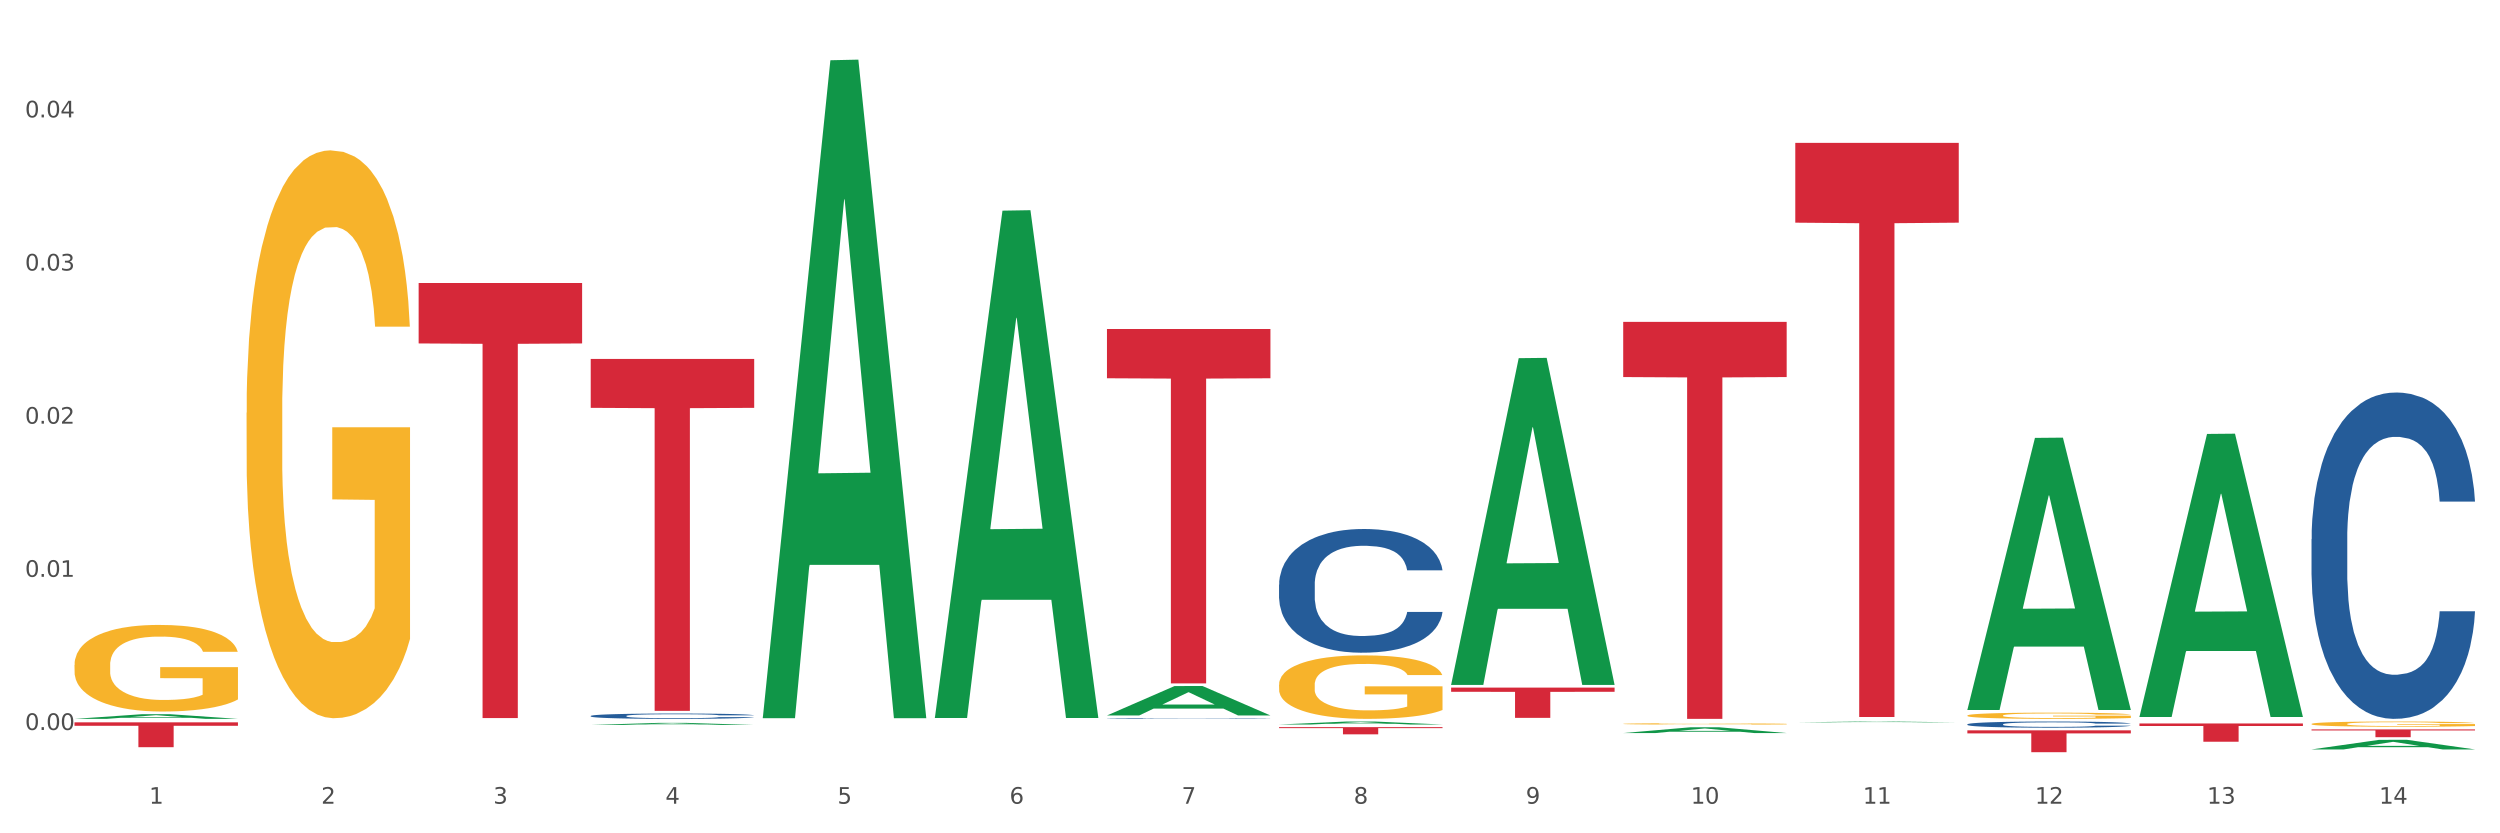 <?xml version="1.0" encoding="utf-8" standalone="no"?>
<!DOCTYPE svg PUBLIC "-//W3C//DTD SVG 1.1//EN"
  "http://www.w3.org/Graphics/SVG/1.1/DTD/svg11.dtd">
<svg xmlns:xlink="http://www.w3.org/1999/xlink" width="1080pt" height="360pt" viewBox="0 0 1080 360" xmlns="http://www.w3.org/2000/svg" version="1.1">
 <rect x="0" y="0" width="1080" height="360" fill="#333333" stroke="none"/>
 <defs>
  <style type="text/css">*{stroke-linejoin: round; stroke-linecap: butt}</style>
 </defs>
 <g id="figure_1">
  <g id="patch_1">
   <path d="M 0 360 
L 1080 360 
L 1080 0 
L 0 0 
z
" style="fill: #ffffff; stroke: #ffffff; stroke-linejoin: miter"/>
  </g>
  <g id="axes_1">
   <g id="matplotlib.axis_1">
    <g id="xtick_1">
     <g id="text_1">
      <!-- 1 -->
      <g style="fill: #4d4d4d" transform="translate(64.432 347.204) scale(0.096 -0.096)">
       <defs>
        <path id="DejaVuSans-31" d="M 794 531 
L 1825 531 
L 1825 4091 
L 703 3866 
L 703 4441 
L 1819 4666 
L 2450 4666 
L 2450 531 
L 3481 531 
L 3481 0 
L 794 0 
L 794 531 
z
" transform="scale(0.016)"/>
       </defs>
       <use xlink:href="#DejaVuSans-31"/>
      </g>
     </g>
    </g>
    <g id="xtick_2">
     <g id="text_2">
      <!-- 2 -->
      <g style="fill: #4d4d4d" transform="translate(138.771 347.204) scale(0.096 -0.096)">
       <defs>
        <path id="DejaVuSans-32" d="M 1228 531 
L 3431 531 
L 3431 0 
L 469 0 
L 469 531 
Q 828 903 1448 1529 
Q 2069 2156 2228 2338 
Q 2531 2678 2651 2914 
Q 2772 3150 2772 3378 
Q 2772 3750 2511 3984 
Q 2250 4219 1831 4219 
Q 1534 4219 1204 4116 
Q 875 4013 500 3803 
L 500 4441 
Q 881 4594 1212 4672 
Q 1544 4750 1819 4750 
Q 2544 4750 2975 4387 
Q 3406 4025 3406 3419 
Q 3406 3131 3298 2873 
Q 3191 2616 2906 2266 
Q 2828 2175 2409 1742 
Q 1991 1309 1228 531 
z
" transform="scale(0.016)"/>
       </defs>
       <use xlink:href="#DejaVuSans-32"/>
      </g>
     </g>
    </g>
    <g id="xtick_3">
     <g id="text_3">
      <!-- 3 -->
      <g style="fill: #4d4d4d" transform="translate(213.109 347.204) scale(0.096 -0.096)">
       <defs>
        <path id="DejaVuSans-33" d="M 2597 2516 
Q 3050 2419 3304 2112 
Q 3559 1806 3559 1356 
Q 3559 666 3084 287 
Q 2609 -91 1734 -91 
Q 1441 -91 1130 -33 
Q 819 25 488 141 
L 488 750 
Q 750 597 1062 519 
Q 1375 441 1716 441 
Q 2309 441 2620 675 
Q 2931 909 2931 1356 
Q 2931 1769 2642 2001 
Q 2353 2234 1838 2234 
L 1294 2234 
L 1294 2753 
L 1863 2753 
Q 2328 2753 2575 2939 
Q 2822 3125 2822 3475 
Q 2822 3834 2567 4026 
Q 2313 4219 1838 4219 
Q 1578 4219 1281 4162 
Q 984 4106 628 3988 
L 628 4550 
Q 988 4650 1302 4700 
Q 1616 4750 1894 4750 
Q 2613 4750 3031 4423 
Q 3450 4097 3450 3541 
Q 3450 3153 3228 2886 
Q 3006 2619 2597 2516 
z
" transform="scale(0.016)"/>
       </defs>
       <use xlink:href="#DejaVuSans-33"/>
      </g>
     </g>
    </g>
    <g id="xtick_4">
     <g id="text_4">
      <!-- 4 -->
      <g style="fill: #4d4d4d" transform="translate(287.448 347.204) scale(0.096 -0.096)">
       <defs>
        <path id="DejaVuSans-34" d="M 2419 4116 
L 825 1625 
L 2419 1625 
L 2419 4116 
z
M 2253 4666 
L 3047 4666 
L 3047 1625 
L 3713 1625 
L 3713 1100 
L 3047 1100 
L 3047 0 
L 2419 0 
L 2419 1100 
L 313 1100 
L 313 1709 
L 2253 4666 
z
" transform="scale(0.016)"/>
       </defs>
       <use xlink:href="#DejaVuSans-34"/>
      </g>
     </g>
    </g>
    <g id="xtick_5">
     <g id="text_5">
      <!-- 5 -->
      <g style="fill: #4d4d4d" transform="translate(361.787 347.204) scale(0.096 -0.096)">
       <defs>
        <path id="DejaVuSans-35" d="M 691 4666 
L 3169 4666 
L 3169 4134 
L 1269 4134 
L 1269 2991 
Q 1406 3038 1543 3061 
Q 1681 3084 1819 3084 
Q 2600 3084 3056 2656 
Q 3513 2228 3513 1497 
Q 3513 744 3044 326 
Q 2575 -91 1722 -91 
Q 1428 -91 1123 -41 
Q 819 9 494 109 
L 494 744 
Q 775 591 1075 516 
Q 1375 441 1709 441 
Q 2250 441 2565 725 
Q 2881 1009 2881 1497 
Q 2881 1984 2565 2268 
Q 2250 2553 1709 2553 
Q 1456 2553 1204 2497 
Q 953 2441 691 2322 
L 691 4666 
z
" transform="scale(0.016)"/>
       </defs>
       <use xlink:href="#DejaVuSans-35"/>
      </g>
     </g>
    </g>
    <g id="xtick_6">
     <g id="text_6">
      <!-- 6 -->
      <g style="fill: #4d4d4d" transform="translate(436.125 347.204) scale(0.096 -0.096)">
       <defs>
        <path id="DejaVuSans-36" d="M 2113 2584 
Q 1688 2584 1439 2293 
Q 1191 2003 1191 1497 
Q 1191 994 1439 701 
Q 1688 409 2113 409 
Q 2538 409 2786 701 
Q 3034 994 3034 1497 
Q 3034 2003 2786 2293 
Q 2538 2584 2113 2584 
z
M 3366 4563 
L 3366 3988 
Q 3128 4100 2886 4159 
Q 2644 4219 2406 4219 
Q 1781 4219 1451 3797 
Q 1122 3375 1075 2522 
Q 1259 2794 1537 2939 
Q 1816 3084 2150 3084 
Q 2853 3084 3261 2657 
Q 3669 2231 3669 1497 
Q 3669 778 3244 343 
Q 2819 -91 2113 -91 
Q 1303 -91 875 529 
Q 447 1150 447 2328 
Q 447 3434 972 4092 
Q 1497 4750 2381 4750 
Q 2619 4750 2861 4703 
Q 3103 4656 3366 4563 
z
" transform="scale(0.016)"/>
       </defs>
       <use xlink:href="#DejaVuSans-36"/>
      </g>
     </g>
    </g>
    <g id="xtick_7">
     <g id="text_7">
      <!-- 7 -->
      <g style="fill: #4d4d4d" transform="translate(510.464 347.204) scale(0.096 -0.096)">
       <defs>
        <path id="DejaVuSans-37" d="M 525 4666 
L 3525 4666 
L 3525 4397 
L 1831 0 
L 1172 0 
L 2766 4134 
L 525 4134 
L 525 4666 
z
" transform="scale(0.016)"/>
       </defs>
       <use xlink:href="#DejaVuSans-37"/>
      </g>
     </g>
    </g>
    <g id="xtick_8">
     <g id="text_8">
      <!-- 8 -->
      <g style="fill: #4d4d4d" transform="translate(584.803 347.204) scale(0.096 -0.096)">
       <defs>
        <path id="DejaVuSans-38" d="M 2034 2216 
Q 1584 2216 1326 1975 
Q 1069 1734 1069 1313 
Q 1069 891 1326 650 
Q 1584 409 2034 409 
Q 2484 409 2743 651 
Q 3003 894 3003 1313 
Q 3003 1734 2745 1975 
Q 2488 2216 2034 2216 
z
M 1403 2484 
Q 997 2584 770 2862 
Q 544 3141 544 3541 
Q 544 4100 942 4425 
Q 1341 4750 2034 4750 
Q 2731 4750 3128 4425 
Q 3525 4100 3525 3541 
Q 3525 3141 3298 2862 
Q 3072 2584 2669 2484 
Q 3125 2378 3379 2068 
Q 3634 1759 3634 1313 
Q 3634 634 3220 271 
Q 2806 -91 2034 -91 
Q 1263 -91 848 271 
Q 434 634 434 1313 
Q 434 1759 690 2068 
Q 947 2378 1403 2484 
z
M 1172 3481 
Q 1172 3119 1398 2916 
Q 1625 2713 2034 2713 
Q 2441 2713 2670 2916 
Q 2900 3119 2900 3481 
Q 2900 3844 2670 4047 
Q 2441 4250 2034 4250 
Q 1625 4250 1398 4047 
Q 1172 3844 1172 3481 
z
" transform="scale(0.016)"/>
       </defs>
       <use xlink:href="#DejaVuSans-38"/>
      </g>
     </g>
    </g>
    <g id="xtick_9">
     <g id="text_9">
      <!-- 9 -->
      <g style="fill: #4d4d4d" transform="translate(659.142 347.204) scale(0.096 -0.096)">
       <defs>
        <path id="DejaVuSans-39" d="M 703 97 
L 703 672 
Q 941 559 1184 500 
Q 1428 441 1663 441 
Q 2288 441 2617 861 
Q 2947 1281 2994 2138 
Q 2813 1869 2534 1725 
Q 2256 1581 1919 1581 
Q 1219 1581 811 2004 
Q 403 2428 403 3163 
Q 403 3881 828 4315 
Q 1253 4750 1959 4750 
Q 2769 4750 3195 4129 
Q 3622 3509 3622 2328 
Q 3622 1225 3098 567 
Q 2575 -91 1691 -91 
Q 1453 -91 1209 -44 
Q 966 3 703 97 
z
M 1959 2075 
Q 2384 2075 2632 2365 
Q 2881 2656 2881 3163 
Q 2881 3666 2632 3958 
Q 2384 4250 1959 4250 
Q 1534 4250 1286 3958 
Q 1038 3666 1038 3163 
Q 1038 2656 1286 2365 
Q 1534 2075 1959 2075 
z
" transform="scale(0.016)"/>
       </defs>
       <use xlink:href="#DejaVuSans-39"/>
      </g>
     </g>
    </g>
    <g id="xtick_10">
     <g id="text_10">
      <!-- 10 -->
      <g style="fill: #4d4d4d" transform="translate(730.426 347.204) scale(0.096 -0.096)">
       <defs>
        <path id="DejaVuSans-30" d="M 2034 4250 
Q 1547 4250 1301 3770 
Q 1056 3291 1056 2328 
Q 1056 1369 1301 889 
Q 1547 409 2034 409 
Q 2525 409 2770 889 
Q 3016 1369 3016 2328 
Q 3016 3291 2770 3770 
Q 2525 4250 2034 4250 
z
M 2034 4750 
Q 2819 4750 3233 4129 
Q 3647 3509 3647 2328 
Q 3647 1150 3233 529 
Q 2819 -91 2034 -91 
Q 1250 -91 836 529 
Q 422 1150 422 2328 
Q 422 3509 836 4129 
Q 1250 4750 2034 4750 
z
" transform="scale(0.016)"/>
       </defs>
       <use xlink:href="#DejaVuSans-31"/>
       <use xlink:href="#DejaVuSans-30" transform="translate(63.623 0)"/>
      </g>
     </g>
    </g>
    <g id="xtick_11">
     <g id="text_11">
      <!-- 11 -->
      <g style="fill: #4d4d4d" transform="translate(804.765 347.204) scale(0.096 -0.096)">
       <use xlink:href="#DejaVuSans-31"/>
       <use xlink:href="#DejaVuSans-31" transform="translate(63.623 0)"/>
      </g>
     </g>
    </g>
    <g id="xtick_12">
     <g id="text_12">
      <!-- 12 -->
      <g style="fill: #4d4d4d" transform="translate(879.104 347.204) scale(0.096 -0.096)">
       <use xlink:href="#DejaVuSans-31"/>
       <use xlink:href="#DejaVuSans-32" transform="translate(63.623 0)"/>
      </g>
     </g>
    </g>
    <g id="xtick_13">
     <g id="text_13">
      <!-- 13 -->
      <g style="fill: #4d4d4d" transform="translate(953.442 347.204) scale(0.096 -0.096)">
       <use xlink:href="#DejaVuSans-31"/>
       <use xlink:href="#DejaVuSans-33" transform="translate(63.623 0)"/>
      </g>
     </g>
    </g>
    <g id="xtick_14">
     <g id="text_14">
      <!-- 14 -->
      <g style="fill: #4d4d4d" transform="translate(1027.781 347.204) scale(0.096 -0.096)">
       <use xlink:href="#DejaVuSans-31"/>
       <use xlink:href="#DejaVuSans-34" transform="translate(63.623 0)"/>
      </g>
     </g>
    </g>
    <g id="xtick_15"/>
    <g id="xtick_16"/>
    <g id="xtick_17"/>
    <g id="xtick_18"/>
    <g id="xtick_19"/>
    <g id="xtick_20"/>
    <g id="xtick_21"/>
    <g id="xtick_22"/>
    <g id="xtick_23"/>
    <g id="xtick_24"/>
    <g id="xtick_25"/>
    <g id="xtick_26"/>
    <g id="xtick_27"/>
   </g>
   <g id="matplotlib.axis_2">
    <g id="ytick_1">
     <g id="text_15">
      <!-- 0.00 -->
      <g style="fill: #4d4d4d" transform="translate(10.8 315.344) scale(0.096 -0.096)">
       <defs>
        <path id="DejaVuSans-2e" d="M 684 794 
L 1344 794 
L 1344 0 
L 684 0 
L 684 794 
z
" transform="scale(0.016)"/>
       </defs>
       <use xlink:href="#DejaVuSans-30"/>
       <use xlink:href="#DejaVuSans-2e" transform="translate(63.623 0)"/>
       <use xlink:href="#DejaVuSans-30" transform="translate(95.41 0)"/>
       <use xlink:href="#DejaVuSans-30" transform="translate(159.033 0)"/>
      </g>
     </g>
    </g>
    <g id="ytick_2">
     <g id="text_16">
      <!-- 0.01 -->
      <g style="fill: #4d4d4d" transform="translate(10.8 249.188) scale(0.096 -0.096)">
       <use xlink:href="#DejaVuSans-30"/>
       <use xlink:href="#DejaVuSans-2e" transform="translate(63.623 0)"/>
       <use xlink:href="#DejaVuSans-30" transform="translate(95.41 0)"/>
       <use xlink:href="#DejaVuSans-31" transform="translate(159.033 0)"/>
      </g>
     </g>
    </g>
    <g id="ytick_3">
     <g id="text_17">
      <!-- 0.02 -->
      <g style="fill: #4d4d4d" transform="translate(10.8 183.032) scale(0.096 -0.096)">
       <use xlink:href="#DejaVuSans-30"/>
       <use xlink:href="#DejaVuSans-2e" transform="translate(63.623 0)"/>
       <use xlink:href="#DejaVuSans-30" transform="translate(95.41 0)"/>
       <use xlink:href="#DejaVuSans-32" transform="translate(159.033 0)"/>
      </g>
     </g>
    </g>
    <g id="ytick_4">
     <g id="text_18">
      <!-- 0.03 -->
      <g style="fill: #4d4d4d" transform="translate(10.8 116.876) scale(0.096 -0.096)">
       <use xlink:href="#DejaVuSans-30"/>
       <use xlink:href="#DejaVuSans-2e" transform="translate(63.623 0)"/>
       <use xlink:href="#DejaVuSans-30" transform="translate(95.41 0)"/>
       <use xlink:href="#DejaVuSans-33" transform="translate(159.033 0)"/>
      </g>
     </g>
    </g>
    <g id="ytick_5">
     <g id="text_19">
      <!-- 0.04 -->
      <g style="fill: #4d4d4d" transform="translate(10.8 50.72) scale(0.096 -0.096)">
       <use xlink:href="#DejaVuSans-30"/>
       <use xlink:href="#DejaVuSans-2e" transform="translate(63.623 0)"/>
       <use xlink:href="#DejaVuSans-30" transform="translate(95.41 0)"/>
       <use xlink:href="#DejaVuSans-34" transform="translate(159.033 0)"/>
      </g>
     </g>
    </g>
    <g id="ytick_6"/>
    <g id="ytick_7"/>
    <g id="ytick_8"/>
    <g id="ytick_9"/>
   </g>
   <g id="PolyCollection_1">
    <path d="M 32.175 310.549 
L 32.248 310.547 
L 61.37 308.532 
L 73.456 308.53 
L 102.797 310.553 
L 88.818 310.553 
L 82.484 310.082 
L 52.415 310.082 
L 52.197 310.089 
L 46.081 310.553 
L 32.175 310.553 
L 32.175 310.549 
L 56.201 309.801 
L 78.698 309.799 
L 67.559 308.961 
L 67.413 308.957 
L 67.267 308.963 
L 56.128 309.799 
L 56.201 309.801 
L 32.175 310.549 
z
" clip-path="url(#pa293c6a602)" style="fill: #109648"/>
    <path d="M 552.546 252.542 
L 552.629 252.493 
L 552.629 251.126 
L 552.88 249.271 
L 553.798 245.855 
L 554.967 243.268 
L 556.97 240.241 
L 558.055 238.972 
L 559.475 237.557 
L 562.396 235.263 
L 565.735 233.31 
L 568.073 232.237 
L 569.826 231.553 
L 573.749 230.333 
L 576.003 229.796 
L 578.34 229.357 
L 580.344 229.064 
L 583.683 228.722 
L 586.354 228.576 
L 589.443 228.527 
L 592.031 228.576 
L 595.453 228.771 
L 600.462 229.357 
L 602.382 229.698 
L 604.97 230.284 
L 607.641 231.065 
L 609.811 231.846 
L 612.316 232.969 
L 614.903 234.433 
L 617.408 236.288 
L 619.161 237.996 
L 620.58 239.802 
L 621.832 241.999 
L 622.75 244.39 
L 623.168 246.392 
L 607.891 246.392 
L 607.474 244.586 
L 606.639 242.633 
L 605.804 241.315 
L 604.886 240.241 
L 603.467 239.021 
L 602.215 238.24 
L 600.128 237.313 
L 598.208 236.727 
L 596.622 236.385 
L 594.702 236.093 
L 590.612 235.8 
L 587.69 235.8 
L 585.853 235.897 
L 583.6 236.141 
L 581.68 236.483 
L 579.426 237.069 
L 577.673 237.703 
L 575.92 238.533 
L 574.918 239.119 
L 573.415 240.193 
L 572.414 241.071 
L 571.078 242.584 
L 570.327 243.658 
L 568.991 246.44 
L 568.407 248.49 
L 568.156 249.906 
L 567.989 251.468 
L 567.989 259.082 
L 568.49 262.499 
L 568.908 263.963 
L 569.575 265.623 
L 570.827 267.77 
L 572.664 269.869 
L 574.584 271.382 
L 576.17 272.31 
L 577.673 272.993 
L 579.175 273.53 
L 581.012 274.018 
L 582.514 274.311 
L 584.768 274.604 
L 587.439 274.75 
L 589.526 274.75 
L 593.784 274.506 
L 595.704 274.262 
L 597.54 273.921 
L 599.544 273.384 
L 601.13 272.798 
L 602.048 272.359 
L 603.551 271.431 
L 604.719 270.455 
L 605.721 269.332 
L 606.389 268.356 
L 607.14 266.892 
L 607.724 265.232 
L 607.891 264.354 
L 623.168 264.354 
L 622.834 266.111 
L 622.249 267.819 
L 621.081 270.113 
L 620.163 271.431 
L 618.743 273.042 
L 617.241 274.409 
L 615.154 275.922 
L 613.234 277.044 
L 611.23 278.021 
L 609.06 278.899 
L 605.137 280.119 
L 603.718 280.461 
L 600.712 281.047 
L 598.375 281.389 
L 594.952 281.73 
L 591.446 281.925 
L 587.773 281.974 
L 584.518 281.877 
L 580.928 281.584 
L 578.674 281.291 
L 576.17 280.852 
L 573.248 280.168 
L 570.494 279.339 
L 567.906 278.362 
L 565.485 277.24 
L 563.231 275.971 
L 560.309 273.872 
L 558.139 271.822 
L 556.553 269.918 
L 555.468 268.307 
L 554.382 266.257 
L 553.798 264.842 
L 552.88 261.425 
L 552.546 258.252 
L 552.546 252.542 
z
" clip-path="url(#pa293c6a602)" style="fill: #255c99"/>
    <path d="M 478.207 310.377 
L 478.291 310.377 
L 478.291 310.368 
L 478.541 310.357 
L 479.459 310.337 
L 480.628 310.321 
L 482.632 310.303 
L 483.717 310.296 
L 485.136 310.287 
L 488.058 310.273 
L 491.397 310.262 
L 493.734 310.255 
L 495.487 310.251 
L 499.41 310.244 
L 501.664 310.241 
L 504.002 310.238 
L 506.005 310.236 
L 509.344 310.234 
L 512.016 310.233 
L 515.104 310.233 
L 517.692 310.233 
L 521.115 310.235 
L 526.123 310.238 
L 528.043 310.24 
L 530.631 310.244 
L 533.302 310.248 
L 535.473 310.253 
L 537.977 310.26 
L 540.565 310.269 
L 543.069 310.28 
L 544.822 310.29 
L 546.241 310.301 
L 547.493 310.314 
L 548.412 310.328 
L 548.829 310.34 
L 533.553 310.34 
L 533.135 310.329 
L 532.301 310.318 
L 531.466 310.31 
L 530.548 310.303 
L 529.128 310.296 
L 527.876 310.291 
L 525.789 310.286 
L 523.869 310.282 
L 522.283 310.28 
L 520.363 310.278 
L 516.273 310.277 
L 513.351 310.277 
L 511.515 310.277 
L 509.261 310.279 
L 507.341 310.281 
L 505.087 310.284 
L 503.334 310.288 
L 501.581 310.293 
L 500.579 310.297 
L 499.077 310.303 
L 498.075 310.308 
L 496.739 310.317 
L 495.988 310.324 
L 494.652 310.34 
L 494.068 310.353 
L 493.818 310.361 
L 493.651 310.37 
L 493.651 310.416 
L 494.151 310.436 
L 494.569 310.445 
L 495.237 310.455 
L 496.489 310.468 
L 498.325 310.481 
L 500.245 310.49 
L 501.831 310.495 
L 503.334 310.499 
L 504.837 310.502 
L 506.673 310.505 
L 508.176 310.507 
L 510.429 310.509 
L 513.101 310.51 
L 515.188 310.51 
L 519.445 310.508 
L 521.365 310.507 
L 523.202 310.505 
L 525.205 310.502 
L 526.791 310.498 
L 527.709 310.495 
L 529.212 310.49 
L 530.381 310.484 
L 531.382 310.477 
L 532.05 310.472 
L 532.801 310.463 
L 533.386 310.453 
L 533.553 310.448 
L 548.829 310.448 
L 548.495 310.458 
L 547.911 310.468 
L 546.742 310.482 
L 545.824 310.49 
L 544.405 310.5 
L 542.902 310.508 
L 540.815 310.517 
L 538.895 310.524 
L 536.892 310.529 
L 534.721 310.535 
L 530.798 310.542 
L 529.379 310.544 
L 526.374 310.547 
L 524.036 310.55 
L 520.614 310.552 
L 517.108 310.553 
L 513.435 310.553 
L 510.179 310.552 
L 506.59 310.551 
L 504.336 310.549 
L 501.831 310.546 
L 498.91 310.542 
L 496.155 310.537 
L 493.567 310.531 
L 491.146 310.525 
L 488.892 310.517 
L 485.971 310.505 
L 483.8 310.492 
L 482.214 310.481 
L 481.129 310.471 
L 480.044 310.459 
L 479.459 310.451 
L 478.541 310.43 
L 478.207 310.411 
L 478.207 310.377 
z
" clip-path="url(#pa293c6a602)" style="fill: #255c99"/>
    <path d="M 32.175 312.037 
L 102.797 312.037 
L 102.797 313.532 
L 75.017 313.542 
L 75.017 322.791 
L 59.788 322.791 
L 59.788 313.542 
L 32.175 313.532 
L 32.175 312.047 
L 32.175 312.037 
z
" clip-path="url(#pa293c6a602)" style="fill: #d62839"/>
    <path d="M 180.852 122.242 
L 251.474 122.242 
L 251.474 148.361 
L 223.694 148.537 
L 223.694 310.191 
L 208.465 310.191 
L 208.465 148.537 
L 180.852 148.361 
L 180.852 122.418 
L 180.852 122.242 
z
" clip-path="url(#pa293c6a602)" style="fill: #d62839"/>
    <path d="M 255.191 155.058 
L 325.813 155.058 
L 325.813 176.187 
L 298.033 176.33 
L 298.033 307.101 
L 282.804 307.101 
L 282.804 176.33 
L 255.191 176.187 
L 255.191 155.201 
L 255.191 155.058 
z
" clip-path="url(#pa293c6a602)" style="fill: #d62839"/>
    <path d="M 478.207 142.133 
L 548.829 142.133 
L 548.829 163.407 
L 521.049 163.55 
L 521.049 295.215 
L 505.82 295.215 
L 505.82 163.55 
L 478.207 163.407 
L 478.207 142.277 
L 478.207 142.133 
z
" clip-path="url(#pa293c6a602)" style="fill: #d62839"/>
    <path d="M 552.546 314.132 
L 623.168 314.132 
L 623.168 314.561 
L 595.388 314.564 
L 595.388 317.221 
L 580.159 317.221 
L 580.159 314.564 
L 552.546 314.561 
L 552.546 314.135 
L 552.546 314.132 
z
" clip-path="url(#pa293c6a602)" style="fill: #d62839"/>
    <path d="M 626.885 297.047 
L 697.506 297.047 
L 697.506 298.865 
L 669.726 298.877 
L 669.726 310.127 
L 654.497 310.127 
L 654.497 298.877 
L 626.885 298.865 
L 626.885 297.06 
L 626.885 297.047 
z
" clip-path="url(#pa293c6a602)" style="fill: #d62839"/>
    <path d="M 32.175 287.257 
L 32.258 287.223 
L 32.258 285.993 
L 32.425 284.934 
L 33.259 282.371 
L 34.51 280.252 
L 35.427 279.124 
L 36.344 278.201 
L 37.428 277.279 
L 38.762 276.322 
L 41.18 274.921 
L 42.681 274.203 
L 44.515 273.451 
L 47.85 272.358 
L 50.268 271.743 
L 52.77 271.23 
L 56.855 270.615 
L 59.523 270.341 
L 62.358 270.136 
L 65.777 270 
L 68.361 269.965 
L 74.031 270.068 
L 78.867 270.376 
L 81.202 270.615 
L 84.203 271.025 
L 85.788 271.298 
L 88.372 271.845 
L 91.04 272.563 
L 92.875 273.178 
L 95.626 274.34 
L 97.711 275.502 
L 99.628 276.937 
L 100.629 277.928 
L 101.379 278.851 
L 102.046 279.91 
L 102.713 281.585 
L 87.705 281.585 
L 87.122 280.389 
L 86.204 279.261 
L 84.87 278.167 
L 83.703 277.484 
L 81.702 276.629 
L 79.868 276.083 
L 77.95 275.673 
L 75.615 275.331 
L 73.781 275.16 
L 71.196 275.023 
L 66.11 275.057 
L 62.692 275.331 
L 60.357 275.673 
L 58.856 275.98 
L 57.522 276.322 
L 56.021 276.8 
L 54.27 277.518 
L 53.02 278.167 
L 51.769 278.987 
L 50.768 279.808 
L 49.851 280.764 
L 49.101 281.79 
L 48.517 282.849 
L 48.017 284.148 
L 47.6 286.301 
L 47.6 290.982 
L 47.767 292.042 
L 48.184 293.443 
L 48.684 294.502 
L 49.518 295.767 
L 50.268 296.621 
L 51.686 297.851 
L 53.27 298.877 
L 54.52 299.526 
L 55.771 300.073 
L 57.939 300.825 
L 60.357 301.44 
L 62.441 301.816 
L 65.276 302.157 
L 67.194 302.294 
L 68.862 302.362 
L 72.947 302.362 
L 75.865 302.26 
L 79.117 302.021 
L 81.619 301.713 
L 83.703 301.337 
L 86.038 300.722 
L 87.538 300.141 
L 87.538 292.999 
L 69.195 292.965 
L 69.195 288.214 
L 102.797 288.214 
L 102.797 302.157 
L 101.379 302.875 
L 99.795 303.524 
L 98.128 304.105 
L 95.626 304.823 
L 92.625 305.506 
L 89.956 305.985 
L 87.122 306.395 
L 83.786 306.771 
L 79.451 307.113 
L 76.783 307.249 
L 73.447 307.352 
L 69.529 307.386 
L 66.11 307.318 
L 62.775 307.147 
L 59.273 306.839 
L 55.855 306.395 
L 53.27 305.951 
L 50.685 305.404 
L 47.934 304.686 
L 45.766 304.003 
L 44.098 303.388 
L 42.264 302.602 
L 40.263 301.576 
L 38.762 300.654 
L 37.428 299.697 
L 36.01 298.467 
L 35.01 297.407 
L 34.009 296.074 
L 33.426 295.083 
L 32.759 293.546 
L 32.258 291.393 
L 32.175 287.257 
z
" clip-path="url(#pa293c6a602)" style="fill: #f7b32b"/>
    <path d="M 701.223 139.053 
L 771.845 139.053 
L 771.845 162.886 
L 744.065 163.047 
L 744.065 310.553 
L 728.836 310.553 
L 728.836 163.047 
L 701.223 162.886 
L 701.223 139.214 
L 701.223 139.053 
z
" clip-path="url(#pa293c6a602)" style="fill: #d62839"/>
    <path d="M 775.562 61.726 
L 846.184 61.726 
L 846.184 96.193 
L 818.404 96.426 
L 818.404 309.75 
L 803.175 309.75 
L 803.175 96.426 
L 775.562 96.193 
L 775.562 61.959 
L 775.562 61.726 
z
" clip-path="url(#pa293c6a602)" style="fill: #d62839"/>
    <path d="M 849.901 315.514 
L 920.523 315.514 
L 920.523 316.825 
L 892.742 316.834 
L 892.742 324.95 
L 877.514 324.95 
L 877.514 316.834 
L 849.901 316.825 
L 849.901 315.523 
L 849.901 315.514 
z
" clip-path="url(#pa293c6a602)" style="fill: #d62839"/>
    <path d="M 924.24 312.54 
L 994.861 312.54 
L 994.861 313.637 
L 967.081 313.644 
L 967.081 320.433 
L 951.852 320.433 
L 951.852 313.644 
L 924.24 313.637 
L 924.24 312.547 
L 924.24 312.54 
z
" clip-path="url(#pa293c6a602)" style="fill: #d62839"/>
    <path d="M 998.578 315.105 
L 1069.2 315.105 
L 1069.2 315.571 
L 1041.42 315.575 
L 1041.42 318.461 
L 1026.191 318.461 
L 1026.191 315.575 
L 998.578 315.571 
L 998.578 315.108 
L 998.578 315.105 
z
" clip-path="url(#pa293c6a602)" style="fill: #d62839"/>
    <path d="M 106.514 178.314 
L 106.597 178.09 
L 106.597 170.024 
L 106.764 163.078 
L 107.598 146.275 
L 108.848 132.384 
L 109.765 124.99 
L 110.683 118.941 
L 111.767 112.891 
L 113.101 106.618 
L 115.519 97.432 
L 117.019 92.727 
L 118.854 87.798 
L 122.189 80.628 
L 124.607 76.595 
L 127.108 73.235 
L 131.194 69.202 
L 133.862 67.409 
L 136.697 66.065 
L 140.115 65.169 
L 142.7 64.945 
L 148.37 65.617 
L 153.206 67.633 
L 155.54 69.202 
L 158.542 71.89 
L 160.126 73.683 
L 162.711 77.268 
L 165.379 81.973 
L 167.213 86.005 
L 169.965 93.623 
L 172.049 101.241 
L 173.967 110.651 
L 174.968 117.148 
L 175.718 123.198 
L 176.385 130.143 
L 177.052 141.122 
L 162.044 141.122 
L 161.46 133.28 
L 160.543 125.886 
L 159.209 118.717 
L 158.042 114.236 
L 156.041 108.634 
L 154.206 105.05 
L 152.289 102.361 
L 149.954 100.121 
L 148.12 99 
L 145.535 98.104 
L 140.449 98.328 
L 137.03 100.121 
L 134.696 102.361 
L 133.195 104.378 
L 131.861 106.618 
L 130.36 109.755 
L 128.609 114.46 
L 127.358 118.717 
L 126.108 124.094 
L 125.107 129.471 
L 124.19 135.744 
L 123.44 142.466 
L 122.856 149.411 
L 122.356 157.925 
L 121.939 172.04 
L 121.939 202.735 
L 122.106 209.681 
L 122.522 218.867 
L 123.023 225.812 
L 123.856 234.102 
L 124.607 239.703 
L 126.024 247.769 
L 127.609 254.49 
L 128.859 258.747 
L 130.11 262.332 
L 132.278 267.261 
L 134.696 271.294 
L 136.78 273.759 
L 139.615 275.999 
L 141.533 276.895 
L 143.2 277.343 
L 147.286 277.343 
L 150.204 276.671 
L 153.456 275.103 
L 155.957 273.087 
L 158.042 270.622 
L 160.376 266.589 
L 161.877 262.78 
L 161.877 215.954 
L 143.534 215.73 
L 143.534 184.587 
L 177.135 184.587 
L 177.135 275.999 
L 175.718 280.704 
L 174.134 284.961 
L 172.466 288.77 
L 169.965 293.475 
L 166.963 297.956 
L 164.295 301.093 
L 161.46 303.781 
L 158.125 306.246 
L 153.789 308.486 
L 151.121 309.383 
L 147.786 310.055 
L 143.867 310.279 
L 140.449 309.831 
L 137.114 308.71 
L 133.612 306.694 
L 130.193 303.781 
L 127.609 300.869 
L 125.024 297.284 
L 122.272 292.579 
L 120.104 288.098 
L 118.437 284.065 
L 116.603 278.912 
L 114.601 272.19 
L 113.101 266.141 
L 111.767 259.868 
L 110.349 251.802 
L 109.349 244.856 
L 108.348 236.118 
L 107.764 229.621 
L 107.097 219.539 
L 106.597 205.424 
L 106.514 178.314 
z
" clip-path="url(#pa293c6a602)" style="fill: #f7b32b"/>
    <path d="M 552.546 295.796 
L 552.629 295.771 
L 552.629 294.869 
L 552.796 294.092 
L 553.63 292.213 
L 554.881 290.66 
L 555.798 289.833 
L 556.715 289.156 
L 557.799 288.48 
L 559.133 287.778 
L 561.551 286.751 
L 563.052 286.225 
L 564.886 285.674 
L 568.221 284.872 
L 570.639 284.421 
L 573.141 284.045 
L 577.226 283.594 
L 579.894 283.394 
L 582.729 283.243 
L 586.148 283.143 
L 588.732 283.118 
L 594.402 283.193 
L 599.238 283.419 
L 601.573 283.594 
L 604.574 283.895 
L 606.158 284.095 
L 608.743 284.496 
L 611.411 285.022 
L 613.246 285.473 
L 615.997 286.325 
L 618.082 287.177 
L 619.999 288.229 
L 621 288.956 
L 621.75 289.632 
L 622.417 290.409 
L 623.084 291.637 
L 608.076 291.637 
L 607.493 290.76 
L 606.575 289.933 
L 605.241 289.131 
L 604.074 288.63 
L 602.073 288.004 
L 600.239 287.603 
L 598.321 287.302 
L 595.986 287.052 
L 594.152 286.926 
L 591.567 286.826 
L 586.481 286.851 
L 583.063 287.052 
L 580.728 287.302 
L 579.227 287.528 
L 577.893 287.778 
L 576.392 288.129 
L 574.641 288.655 
L 573.391 289.131 
L 572.14 289.733 
L 571.139 290.334 
L 570.222 291.035 
L 569.472 291.787 
L 568.888 292.564 
L 568.388 293.516 
L 567.971 295.094 
L 567.971 298.527 
L 568.138 299.303 
L 568.555 300.331 
L 569.055 301.107 
L 569.889 302.034 
L 570.639 302.661 
L 572.057 303.563 
L 573.641 304.314 
L 574.891 304.79 
L 576.142 305.191 
L 578.31 305.743 
L 580.728 306.193 
L 582.812 306.469 
L 585.647 306.72 
L 587.565 306.82 
L 589.233 306.87 
L 593.318 306.87 
L 596.236 306.795 
L 599.488 306.619 
L 601.99 306.394 
L 604.074 306.118 
L 606.409 305.667 
L 607.909 305.241 
L 607.909 300.005 
L 589.566 299.98 
L 589.566 296.497 
L 623.168 296.497 
L 623.168 306.72 
L 621.75 307.246 
L 620.166 307.722 
L 618.499 308.148 
L 615.997 308.674 
L 612.996 309.175 
L 610.327 309.526 
L 607.493 309.826 
L 604.157 310.102 
L 599.822 310.353 
L 597.154 310.453 
L 593.818 310.528 
L 589.9 310.553 
L 586.481 310.503 
L 583.146 310.378 
L 579.644 310.152 
L 576.226 309.826 
L 573.641 309.501 
L 571.056 309.1 
L 568.305 308.574 
L 566.137 308.073 
L 564.469 307.622 
L 562.635 307.045 
L 560.634 306.294 
L 559.133 305.617 
L 557.799 304.916 
L 556.381 304.014 
L 555.381 303.237 
L 554.38 302.26 
L 553.797 301.533 
L 553.13 300.406 
L 552.629 298.827 
L 552.546 295.796 
z
" clip-path="url(#pa293c6a602)" style="fill: #f7b32b"/>
    <path d="M 701.223 312.709 
L 701.307 312.708 
L 701.307 312.689 
L 701.474 312.672 
L 702.307 312.632 
L 703.558 312.599 
L 704.475 312.581 
L 705.392 312.566 
L 706.476 312.552 
L 707.81 312.537 
L 710.228 312.515 
L 711.729 312.504 
L 713.563 312.492 
L 716.899 312.475 
L 719.317 312.465 
L 721.818 312.457 
L 725.903 312.447 
L 728.572 312.443 
L 731.406 312.44 
L 734.825 312.438 
L 737.41 312.437 
L 743.08 312.439 
L 747.915 312.443 
L 750.25 312.447 
L 753.252 312.454 
L 754.836 312.458 
L 757.421 312.467 
L 760.089 312.478 
L 761.923 312.488 
L 764.675 312.506 
L 766.759 312.524 
L 768.677 312.547 
L 769.677 312.562 
L 770.428 312.577 
L 771.095 312.593 
L 771.762 312.62 
L 756.754 312.62 
L 756.17 312.601 
L 755.253 312.583 
L 753.919 312.566 
L 752.751 312.555 
L 750.75 312.542 
L 748.916 312.533 
L 746.998 312.527 
L 744.664 312.521 
L 742.829 312.519 
L 740.245 312.517 
L 735.159 312.517 
L 731.74 312.521 
L 729.405 312.527 
L 727.905 312.532 
L 726.571 312.537 
L 725.07 312.544 
L 723.319 312.556 
L 722.068 312.566 
L 720.817 312.579 
L 719.817 312.592 
L 718.9 312.607 
L 718.149 312.623 
L 717.566 312.639 
L 717.065 312.66 
L 716.648 312.694 
L 716.648 312.767 
L 716.815 312.784 
L 717.232 312.806 
L 717.732 312.822 
L 718.566 312.842 
L 719.317 312.856 
L 720.734 312.875 
L 722.318 312.891 
L 723.569 312.901 
L 724.82 312.91 
L 726.987 312.922 
L 729.405 312.931 
L 731.49 312.937 
L 734.325 312.943 
L 736.242 312.945 
L 737.91 312.946 
L 741.996 312.946 
L 744.914 312.944 
L 748.166 312.941 
L 750.667 312.936 
L 752.751 312.93 
L 755.086 312.92 
L 756.587 312.911 
L 756.587 312.799 
L 738.244 312.798 
L 738.244 312.724 
L 771.845 312.724 
L 771.845 312.943 
L 770.428 312.954 
L 768.844 312.964 
L 767.176 312.973 
L 764.675 312.985 
L 761.673 312.995 
L 759.005 313.003 
L 756.17 313.009 
L 752.835 313.015 
L 748.499 313.021 
L 745.831 313.023 
L 742.496 313.024 
L 738.577 313.025 
L 735.159 313.024 
L 731.823 313.021 
L 728.321 313.016 
L 724.903 313.009 
L 722.318 313.002 
L 719.733 312.994 
L 716.982 312.982 
L 714.814 312.972 
L 713.147 312.962 
L 711.312 312.95 
L 709.311 312.934 
L 707.81 312.919 
L 706.476 312.904 
L 705.059 312.885 
L 704.058 312.868 
L 703.058 312.847 
L 702.474 312.832 
L 701.807 312.807 
L 701.307 312.774 
L 701.223 312.709 
z
" clip-path="url(#pa293c6a602)" style="fill: #f7b32b"/>
    <path d="M 849.901 309.106 
L 849.984 309.103 
L 849.984 309.015 
L 850.151 308.939 
L 850.985 308.754 
L 852.235 308.602 
L 853.153 308.521 
L 854.07 308.454 
L 855.154 308.388 
L 856.488 308.319 
L 858.906 308.219 
L 860.407 308.167 
L 862.241 308.113 
L 865.576 308.034 
L 867.994 307.99 
L 870.495 307.953 
L 874.581 307.909 
L 877.249 307.889 
L 880.084 307.875 
L 883.502 307.865 
L 886.087 307.862 
L 891.757 307.87 
L 896.593 307.892 
L 898.927 307.909 
L 901.929 307.938 
L 903.513 307.958 
L 906.098 307.997 
L 908.766 308.049 
L 910.601 308.093 
L 913.352 308.177 
L 915.436 308.26 
L 917.354 308.364 
L 918.355 308.435 
L 919.105 308.501 
L 919.772 308.577 
L 920.439 308.698 
L 905.431 308.698 
L 904.847 308.612 
L 903.93 308.531 
L 902.596 308.452 
L 901.429 308.403 
L 899.428 308.341 
L 897.593 308.302 
L 895.676 308.273 
L 893.341 308.248 
L 891.507 308.236 
L 888.922 308.226 
L 883.836 308.228 
L 880.417 308.248 
L 878.083 308.273 
L 876.582 308.295 
L 875.248 308.319 
L 873.747 308.354 
L 871.996 308.405 
L 870.745 308.452 
L 869.495 308.511 
L 868.494 308.57 
L 867.577 308.639 
L 866.827 308.712 
L 866.243 308.789 
L 865.743 308.882 
L 865.326 309.037 
L 865.326 309.374 
L 865.493 309.45 
L 865.91 309.55 
L 866.41 309.627 
L 867.244 309.718 
L 867.994 309.779 
L 869.411 309.867 
L 870.996 309.941 
L 872.246 309.988 
L 873.497 310.027 
L 875.665 310.081 
L 878.083 310.125 
L 880.167 310.152 
L 883.002 310.177 
L 884.92 310.187 
L 886.587 310.192 
L 890.673 310.192 
L 893.591 310.184 
L 896.843 310.167 
L 899.344 310.145 
L 901.429 310.118 
L 903.763 310.074 
L 905.264 310.032 
L 905.264 309.518 
L 886.921 309.516 
L 886.921 309.174 
L 920.523 309.174 
L 920.523 310.177 
L 919.105 310.229 
L 917.521 310.275 
L 915.853 310.317 
L 913.352 310.369 
L 910.35 310.418 
L 907.682 310.452 
L 904.847 310.482 
L 901.512 310.509 
L 897.177 310.533 
L 894.508 310.543 
L 891.173 310.551 
L 887.254 310.553 
L 883.836 310.548 
L 880.501 310.536 
L 876.999 310.514 
L 873.58 310.482 
L 870.996 310.45 
L 868.411 310.411 
L 865.659 310.359 
L 863.492 310.31 
L 861.824 310.266 
L 859.99 310.209 
L 857.989 310.135 
L 856.488 310.069 
L 855.154 310 
L 853.736 309.912 
L 852.736 309.835 
L 851.735 309.74 
L 851.151 309.668 
L 850.484 309.558 
L 849.984 309.403 
L 849.901 309.106 
z
" clip-path="url(#pa293c6a602)" style="fill: #f7b32b"/>
    <path d="M 998.578 312.743 
L 998.662 312.741 
L 998.662 312.667 
L 998.828 312.603 
L 999.662 312.447 
L 1000.913 312.319 
L 1001.83 312.251 
L 1002.747 312.195 
L 1003.831 312.139 
L 1005.165 312.081 
L 1007.583 311.997 
L 1009.084 311.953 
L 1010.918 311.908 
L 1014.253 311.842 
L 1016.671 311.804 
L 1019.173 311.773 
L 1023.258 311.736 
L 1025.926 311.72 
L 1028.761 311.707 
L 1032.18 311.699 
L 1034.765 311.697 
L 1040.434 311.703 
L 1045.27 311.722 
L 1047.605 311.736 
L 1050.607 311.761 
L 1052.191 311.777 
L 1054.775 311.811 
L 1057.444 311.854 
L 1059.278 311.891 
L 1062.029 311.961 
L 1064.114 312.032 
L 1066.032 312.119 
L 1067.032 312.179 
L 1067.783 312.234 
L 1068.45 312.299 
L 1069.117 312.4 
L 1054.108 312.4 
L 1053.525 312.328 
L 1052.608 312.259 
L 1051.274 312.193 
L 1050.106 312.152 
L 1048.105 312.1 
L 1046.271 312.067 
L 1044.353 312.042 
L 1042.019 312.021 
L 1040.184 312.011 
L 1037.599 312.003 
L 1032.513 312.005 
L 1029.095 312.021 
L 1026.76 312.042 
L 1025.259 312.061 
L 1023.925 312.081 
L 1022.425 312.11 
L 1020.674 312.154 
L 1019.423 312.193 
L 1018.172 312.243 
L 1017.172 312.292 
L 1016.255 312.35 
L 1015.504 312.412 
L 1014.92 312.476 
L 1014.42 312.555 
L 1014.003 312.685 
L 1014.003 312.969 
L 1014.17 313.033 
L 1014.587 313.117 
L 1015.087 313.182 
L 1015.921 313.258 
L 1016.671 313.31 
L 1018.089 313.384 
L 1019.673 313.446 
L 1020.924 313.486 
L 1022.174 313.519 
L 1024.342 313.564 
L 1026.76 313.601 
L 1028.845 313.624 
L 1031.68 313.645 
L 1033.597 313.653 
L 1035.265 313.657 
L 1039.35 313.657 
L 1042.269 313.651 
L 1045.52 313.637 
L 1048.022 313.618 
L 1050.106 313.595 
L 1052.441 313.558 
L 1053.942 313.523 
L 1053.942 313.091 
L 1035.598 313.089 
L 1035.598 312.801 
L 1069.2 312.801 
L 1069.2 313.645 
L 1067.783 313.688 
L 1066.198 313.728 
L 1064.531 313.763 
L 1062.029 313.806 
L 1059.028 313.847 
L 1056.36 313.876 
L 1053.525 313.901 
L 1050.19 313.924 
L 1045.854 313.945 
L 1043.186 313.953 
L 1039.851 313.959 
L 1035.932 313.961 
L 1032.513 313.957 
L 1029.178 313.947 
L 1025.676 313.928 
L 1022.258 313.901 
L 1019.673 313.874 
L 1017.088 313.841 
L 1014.337 313.798 
L 1012.169 313.756 
L 1010.501 313.719 
L 1008.667 313.672 
L 1006.666 313.61 
L 1005.165 313.554 
L 1003.831 313.496 
L 1002.414 313.421 
L 1001.413 313.357 
L 1000.413 313.277 
L 999.829 313.217 
L 999.162 313.124 
L 998.662 312.993 
L 998.578 312.743 
z
" clip-path="url(#pa293c6a602)" style="fill: #f7b32b"/>
    <path d="M 849.901 312.898 
L 849.984 312.896 
L 849.984 312.827 
L 850.235 312.734 
L 851.153 312.564 
L 852.322 312.434 
L 854.325 312.283 
L 855.41 312.219 
L 856.829 312.148 
L 859.751 312.034 
L 863.09 311.936 
L 865.428 311.882 
L 867.181 311.848 
L 871.104 311.787 
L 873.358 311.76 
L 875.695 311.738 
L 877.699 311.724 
L 881.038 311.707 
L 883.709 311.699 
L 886.798 311.697 
L 889.386 311.699 
L 892.808 311.709 
L 897.817 311.738 
L 899.737 311.755 
L 902.325 311.785 
L 904.996 311.824 
L 907.166 311.863 
L 909.671 311.919 
L 912.258 311.992 
L 914.763 312.085 
L 916.516 312.17 
L 917.935 312.261 
L 919.187 312.371 
L 920.105 312.49 
L 920.523 312.59 
L 905.246 312.59 
L 904.829 312.5 
L 903.994 312.402 
L 903.159 312.336 
L 902.241 312.283 
L 900.822 312.222 
L 899.57 312.183 
L 897.483 312.136 
L 895.563 312.107 
L 893.977 312.09 
L 892.057 312.075 
L 887.966 312.061 
L 885.045 312.061 
L 883.208 312.065 
L 880.954 312.078 
L 879.034 312.095 
L 876.78 312.124 
L 875.027 312.156 
L 873.274 312.197 
L 872.273 312.227 
L 870.77 312.28 
L 869.768 312.324 
L 868.433 312.4 
L 867.681 312.454 
L 866.346 312.593 
L 865.761 312.695 
L 865.511 312.766 
L 865.344 312.844 
L 865.344 313.225 
L 865.845 313.396 
L 866.262 313.469 
L 866.93 313.552 
L 868.182 313.66 
L 870.019 313.765 
L 871.939 313.841 
L 873.525 313.887 
L 875.027 313.921 
L 876.53 313.948 
L 878.367 313.972 
L 879.869 313.987 
L 882.123 314.002 
L 884.794 314.009 
L 886.881 314.009 
L 891.139 313.997 
L 893.059 313.985 
L 894.895 313.968 
L 896.899 313.941 
L 898.485 313.911 
L 899.403 313.889 
L 900.905 313.843 
L 902.074 313.794 
L 903.076 313.738 
L 903.744 313.689 
L 904.495 313.616 
L 905.079 313.533 
L 905.246 313.489 
L 920.523 313.489 
L 920.189 313.577 
L 919.604 313.662 
L 918.436 313.777 
L 917.517 313.843 
L 916.098 313.924 
L 914.596 313.992 
L 912.509 314.068 
L 910.589 314.124 
L 908.585 314.173 
L 906.415 314.217 
L 902.491 314.278 
L 901.072 314.295 
L 898.067 314.324 
L 895.73 314.341 
L 892.307 314.358 
L 888.801 314.368 
L 885.128 314.37 
L 881.873 314.366 
L 878.283 314.351 
L 876.029 314.336 
L 873.525 314.314 
L 870.603 314.28 
L 867.848 314.239 
L 865.261 314.19 
L 862.84 314.134 
L 860.586 314.07 
L 857.664 313.965 
L 855.494 313.863 
L 853.908 313.767 
L 852.823 313.687 
L 851.737 313.584 
L 851.153 313.513 
L 850.235 313.342 
L 849.901 313.184 
L 849.901 312.898 
z
" clip-path="url(#pa293c6a602)" style="fill: #255c99"/>
    <path d="M 998.578 232.912 
L 998.662 232.783 
L 998.662 229.178 
L 998.912 224.285 
L 999.83 215.272 
L 1000.999 208.448 
L 1003.003 200.465 
L 1004.088 197.117 
L 1005.507 193.383 
L 1008.429 187.331 
L 1011.768 182.181 
L 1014.105 179.348 
L 1015.858 177.546 
L 1019.781 174.327 
L 1022.035 172.91 
L 1024.373 171.752 
L 1026.376 170.979 
L 1029.715 170.078 
L 1032.387 169.691 
L 1035.475 169.563 
L 1038.063 169.691 
L 1041.486 170.206 
L 1046.494 171.752 
L 1048.414 172.653 
L 1051.002 174.198 
L 1053.673 176.258 
L 1055.844 178.318 
L 1058.348 181.28 
L 1060.936 185.142 
L 1063.44 190.035 
L 1065.193 194.542 
L 1066.612 199.306 
L 1067.864 205.1 
L 1068.783 211.409 
L 1069.2 216.688 
L 1053.924 216.688 
L 1053.506 211.924 
L 1052.671 206.774 
L 1051.837 203.297 
L 1050.918 200.465 
L 1049.499 197.246 
L 1048.247 195.186 
L 1046.16 192.739 
L 1044.24 191.194 
L 1042.654 190.293 
L 1040.734 189.52 
L 1036.644 188.748 
L 1033.722 188.748 
L 1031.886 189.005 
L 1029.632 189.649 
L 1027.712 190.55 
L 1025.458 192.095 
L 1023.705 193.769 
L 1021.952 195.958 
L 1020.95 197.503 
L 1019.448 200.336 
L 1018.446 202.654 
L 1017.11 206.645 
L 1016.359 209.478 
L 1015.023 216.817 
L 1014.439 222.225 
L 1014.188 225.959 
L 1014.022 230.079 
L 1014.022 250.165 
L 1014.522 259.178 
L 1014.94 263.041 
L 1015.608 267.419 
L 1016.86 273.084 
L 1018.696 278.621 
L 1020.616 282.612 
L 1022.202 285.059 
L 1023.705 286.861 
L 1025.207 288.278 
L 1027.044 289.565 
L 1028.547 290.338 
L 1030.8 291.111 
L 1033.472 291.497 
L 1035.559 291.497 
L 1039.816 290.853 
L 1041.736 290.209 
L 1043.572 289.308 
L 1045.576 287.892 
L 1047.162 286.346 
L 1048.08 285.188 
L 1049.583 282.741 
L 1050.752 280.166 
L 1051.753 277.205 
L 1052.421 274.629 
L 1053.172 270.767 
L 1053.757 266.389 
L 1053.924 264.071 
L 1069.2 264.071 
L 1068.866 268.707 
L 1068.282 273.213 
L 1067.113 279.265 
L 1066.195 282.741 
L 1064.776 286.99 
L 1063.273 290.595 
L 1061.186 294.587 
L 1059.266 297.548 
L 1057.263 300.124 
L 1055.092 302.441 
L 1051.169 305.66 
L 1049.75 306.562 
L 1046.745 308.107 
L 1044.407 309.008 
L 1040.985 309.909 
L 1037.479 310.424 
L 1033.806 310.553 
L 1030.55 310.296 
L 1026.96 309.523 
L 1024.707 308.75 
L 1022.202 307.592 
L 1019.281 305.789 
L 1016.526 303.6 
L 1013.938 301.025 
L 1011.517 298.063 
L 1009.263 294.716 
L 1006.342 289.179 
L 1004.171 283.771 
L 1002.585 278.75 
L 1001.5 274.501 
L 1000.415 269.093 
L 999.83 265.359 
L 998.912 256.346 
L 998.578 247.976 
L 998.578 232.912 
z
" clip-path="url(#pa293c6a602)" style="fill: #255c99"/>
    <path d="M 255.191 309.282 
L 255.275 309.28 
L 255.275 309.221 
L 255.525 309.141 
L 256.443 308.993 
L 257.612 308.881 
L 259.615 308.75 
L 260.701 308.696 
L 262.12 308.635 
L 265.041 308.535 
L 268.381 308.451 
L 270.718 308.405 
L 272.471 308.375 
L 276.394 308.323 
L 278.648 308.299 
L 280.986 308.28 
L 282.989 308.268 
L 286.328 308.253 
L 288.999 308.247 
L 292.088 308.245 
L 294.676 308.247 
L 298.098 308.255 
L 303.107 308.28 
L 305.027 308.295 
L 307.615 308.32 
L 310.286 308.354 
L 312.457 308.388 
L 314.961 308.436 
L 317.549 308.5 
L 320.053 308.58 
L 321.806 308.654 
L 323.225 308.732 
L 324.477 308.826 
L 325.396 308.93 
L 325.813 309.016 
L 310.537 309.016 
L 310.119 308.938 
L 309.284 308.854 
L 308.45 308.797 
L 307.531 308.75 
L 306.112 308.698 
L 304.86 308.664 
L 302.773 308.624 
L 300.853 308.599 
L 299.267 308.584 
L 297.347 308.571 
L 293.257 308.559 
L 290.335 308.559 
L 288.499 308.563 
L 286.245 308.573 
L 284.325 308.588 
L 282.071 308.613 
L 280.318 308.641 
L 278.565 308.677 
L 277.563 308.702 
L 276.06 308.748 
L 275.059 308.786 
L 273.723 308.852 
L 272.972 308.898 
L 271.636 309.018 
L 271.052 309.107 
L 270.801 309.168 
L 270.634 309.235 
L 270.634 309.564 
L 271.135 309.712 
L 271.553 309.775 
L 272.22 309.847 
L 273.473 309.94 
L 275.309 310.03 
L 277.229 310.096 
L 278.815 310.136 
L 280.318 310.165 
L 281.82 310.188 
L 283.657 310.209 
L 285.159 310.222 
L 287.413 310.235 
L 290.085 310.241 
L 292.172 310.241 
L 296.429 310.23 
L 298.349 310.22 
L 300.185 310.205 
L 302.189 310.182 
L 303.775 310.157 
L 304.693 310.138 
L 306.196 310.098 
L 307.364 310.055 
L 308.366 310.007 
L 309.034 309.965 
L 309.785 309.902 
L 310.37 309.83 
L 310.537 309.792 
L 325.813 309.792 
L 325.479 309.868 
L 324.895 309.942 
L 323.726 310.041 
L 322.808 310.098 
L 321.389 310.167 
L 319.886 310.226 
L 317.799 310.292 
L 315.879 310.34 
L 313.876 310.382 
L 311.705 310.42 
L 307.782 310.473 
L 306.363 310.488 
L 303.358 310.513 
L 301.02 310.528 
L 297.598 310.542 
L 294.092 310.551 
L 290.419 310.553 
L 287.163 310.549 
L 283.573 310.536 
L 281.32 310.524 
L 278.815 310.505 
L 275.893 310.475 
L 273.139 310.439 
L 270.551 310.397 
L 268.13 310.349 
L 265.876 310.294 
L 262.955 310.203 
L 260.784 310.115 
L 259.198 310.032 
L 258.113 309.963 
L 257.028 309.874 
L 256.443 309.813 
L 255.525 309.665 
L 255.191 309.528 
L 255.191 309.282 
z
" clip-path="url(#pa293c6a602)" style="fill: #255c99"/>
    <path d="M 626.885 295.638 
L 626.957 295.505 
L 656.08 154.728 
L 668.166 154.596 
L 697.506 295.903 
L 683.528 295.903 
L 677.194 262.998 
L 647.125 262.998 
L 646.906 263.529 
L 640.791 295.903 
L 626.885 295.903 
L 626.885 295.638 
L 650.911 243.361 
L 673.408 243.228 
L 662.268 184.715 
L 662.123 184.45 
L 661.977 184.848 
L 650.838 243.228 
L 650.911 243.361 
L 626.885 295.638 
z
" clip-path="url(#pa293c6a602)" style="fill: #109648"/>
    <path d="M 701.223 316.676 
L 701.296 316.674 
L 730.419 314.171 
L 742.504 314.169 
L 771.845 316.681 
L 757.866 316.681 
L 751.532 316.096 
L 721.463 316.096 
L 721.245 316.105 
L 715.129 316.681 
L 701.223 316.681 
L 701.223 316.676 
L 725.249 315.747 
L 747.746 315.744 
L 736.607 314.704 
L 736.461 314.699 
L 736.316 314.706 
L 725.177 315.744 
L 725.249 315.747 
L 701.223 316.676 
z
" clip-path="url(#pa293c6a602)" style="fill: #109648"/>
    <path d="M 775.562 312.057 
L 775.635 312.056 
L 804.757 311.697 
L 816.843 311.697 
L 846.184 312.057 
L 832.205 312.057 
L 825.871 311.973 
L 795.802 311.973 
L 795.584 311.975 
L 789.468 312.057 
L 775.562 312.057 
L 775.562 312.057 
L 799.588 311.923 
L 822.085 311.923 
L 810.946 311.774 
L 810.8 311.773 
L 810.655 311.774 
L 799.515 311.923 
L 799.588 311.923 
L 775.562 312.057 
z
" clip-path="url(#pa293c6a602)" style="fill: #109648"/>
    <path d="M 849.901 306.498 
L 849.974 306.387 
L 879.096 189.168 
L 891.182 189.058 
L 920.523 306.719 
L 906.544 306.719 
L 900.21 279.32 
L 870.141 279.32 
L 869.922 279.761 
L 863.807 306.719 
L 849.901 306.719 
L 849.901 306.498 
L 873.927 262.969 
L 896.424 262.858 
L 885.284 214.136 
L 885.139 213.916 
L 884.993 214.247 
L 873.854 262.858 
L 873.927 262.969 
L 849.901 306.498 
z
" clip-path="url(#pa293c6a602)" style="fill: #109648"/>
    <path d="M 924.24 309.516 
L 924.312 309.401 
L 953.435 187.461 
L 965.52 187.346 
L 994.861 309.746 
L 980.883 309.746 
L 974.548 281.244 
L 944.48 281.244 
L 944.261 281.703 
L 938.145 309.746 
L 924.24 309.746 
L 924.24 309.516 
L 948.265 264.234 
L 970.763 264.119 
L 959.623 213.435 
L 959.478 213.205 
L 959.332 213.55 
L 948.193 264.119 
L 948.265 264.234 
L 924.24 309.516 
z
" clip-path="url(#pa293c6a602)" style="fill: #109648"/>
    <path d="M 998.578 323.749 
L 998.651 323.745 
L 1027.773 319.609 
L 1039.859 319.605 
L 1069.2 323.756 
L 1055.221 323.756 
L 1048.887 322.79 
L 1018.818 322.79 
L 1018.6 322.805 
L 1012.484 323.756 
L 998.578 323.756 
L 998.578 323.749 
L 1022.604 322.213 
L 1045.101 322.209 
L 1033.962 320.49 
L 1033.816 320.482 
L 1033.671 320.494 
L 1022.531 322.209 
L 1022.604 322.213 
L 998.578 323.749 
z
" clip-path="url(#pa293c6a602)" style="fill: #109648"/>
    <path d="M 255.191 313.178 
L 255.264 313.177 
L 284.386 312.282 
L 296.472 312.281 
L 325.813 313.18 
L 311.834 313.18 
L 305.5 312.97 
L 275.431 312.97 
L 275.213 312.974 
L 269.097 313.18 
L 255.191 313.18 
L 255.191 313.178 
L 279.217 312.845 
L 301.714 312.845 
L 290.575 312.472 
L 290.429 312.471 
L 290.284 312.473 
L 279.144 312.845 
L 279.217 312.845 
L 255.191 313.178 
z
" clip-path="url(#pa293c6a602)" style="fill: #109648"/>
    <path d="M 329.53 309.724 
L 329.603 309.457 
L 358.725 26.027 
L 370.811 25.759 
L 400.152 310.258 
L 386.173 310.258 
L 379.839 244.009 
L 349.77 244.009 
L 349.551 245.077 
L 343.436 310.258 
L 329.53 310.258 
L 329.53 309.724 
L 353.556 204.473 
L 376.053 204.206 
L 364.914 86.399 
L 364.768 85.865 
L 364.622 86.666 
L 353.483 204.206 
L 353.556 204.473 
L 329.53 309.724 
z
" clip-path="url(#pa293c6a602)" style="fill: #109648"/>
    <path d="M 403.869 309.776 
L 403.941 309.57 
L 433.064 91.005 
L 445.15 90.799 
L 474.49 310.188 
L 460.512 310.188 
L 454.177 259.1 
L 424.109 259.1 
L 423.89 259.924 
L 417.774 310.188 
L 403.869 310.188 
L 403.869 309.776 
L 427.895 228.612 
L 450.392 228.406 
L 439.252 137.561 
L 439.107 137.149 
L 438.961 137.767 
L 427.822 228.406 
L 427.895 228.612 
L 403.869 309.776 
z
" clip-path="url(#pa293c6a602)" style="fill: #109648"/>
    <path d="M 478.207 309.066 
L 478.28 309.054 
L 507.402 296.37 
L 519.488 296.358 
L 548.829 309.089 
L 534.85 309.089 
L 528.516 306.125 
L 498.447 306.125 
L 498.229 306.173 
L 492.113 309.089 
L 478.207 309.089 
L 478.207 309.066 
L 502.233 304.356 
L 524.73 304.344 
L 513.591 299.072 
L 513.445 299.048 
L 513.3 299.084 
L 502.16 304.344 
L 502.233 304.356 
L 478.207 309.066 
z
" clip-path="url(#pa293c6a602)" style="fill: #109648"/>
    <path d="M 552.546 312.986 
L 552.619 312.985 
L 581.741 311.698 
L 593.827 311.697 
L 623.168 312.988 
L 609.189 312.988 
L 602.855 312.688 
L 572.786 312.688 
L 572.568 312.692 
L 566.452 312.988 
L 552.546 312.988 
L 552.546 312.986 
L 576.572 312.508 
L 599.069 312.507 
L 587.93 311.972 
L 587.784 311.97 
L 587.638 311.973 
L 576.499 312.507 
L 576.572 312.508 
L 552.546 312.986 
z
" clip-path="url(#pa293c6a602)" style="fill: #109648"/>
   </g>
  </g>
 </g>
 <defs>
  <clipPath id="pa293c6a602">
   <rect x="32.175" y="10.8" width="1037.025" height="329.109"/>
  </clipPath>
 </defs>
</svg>
